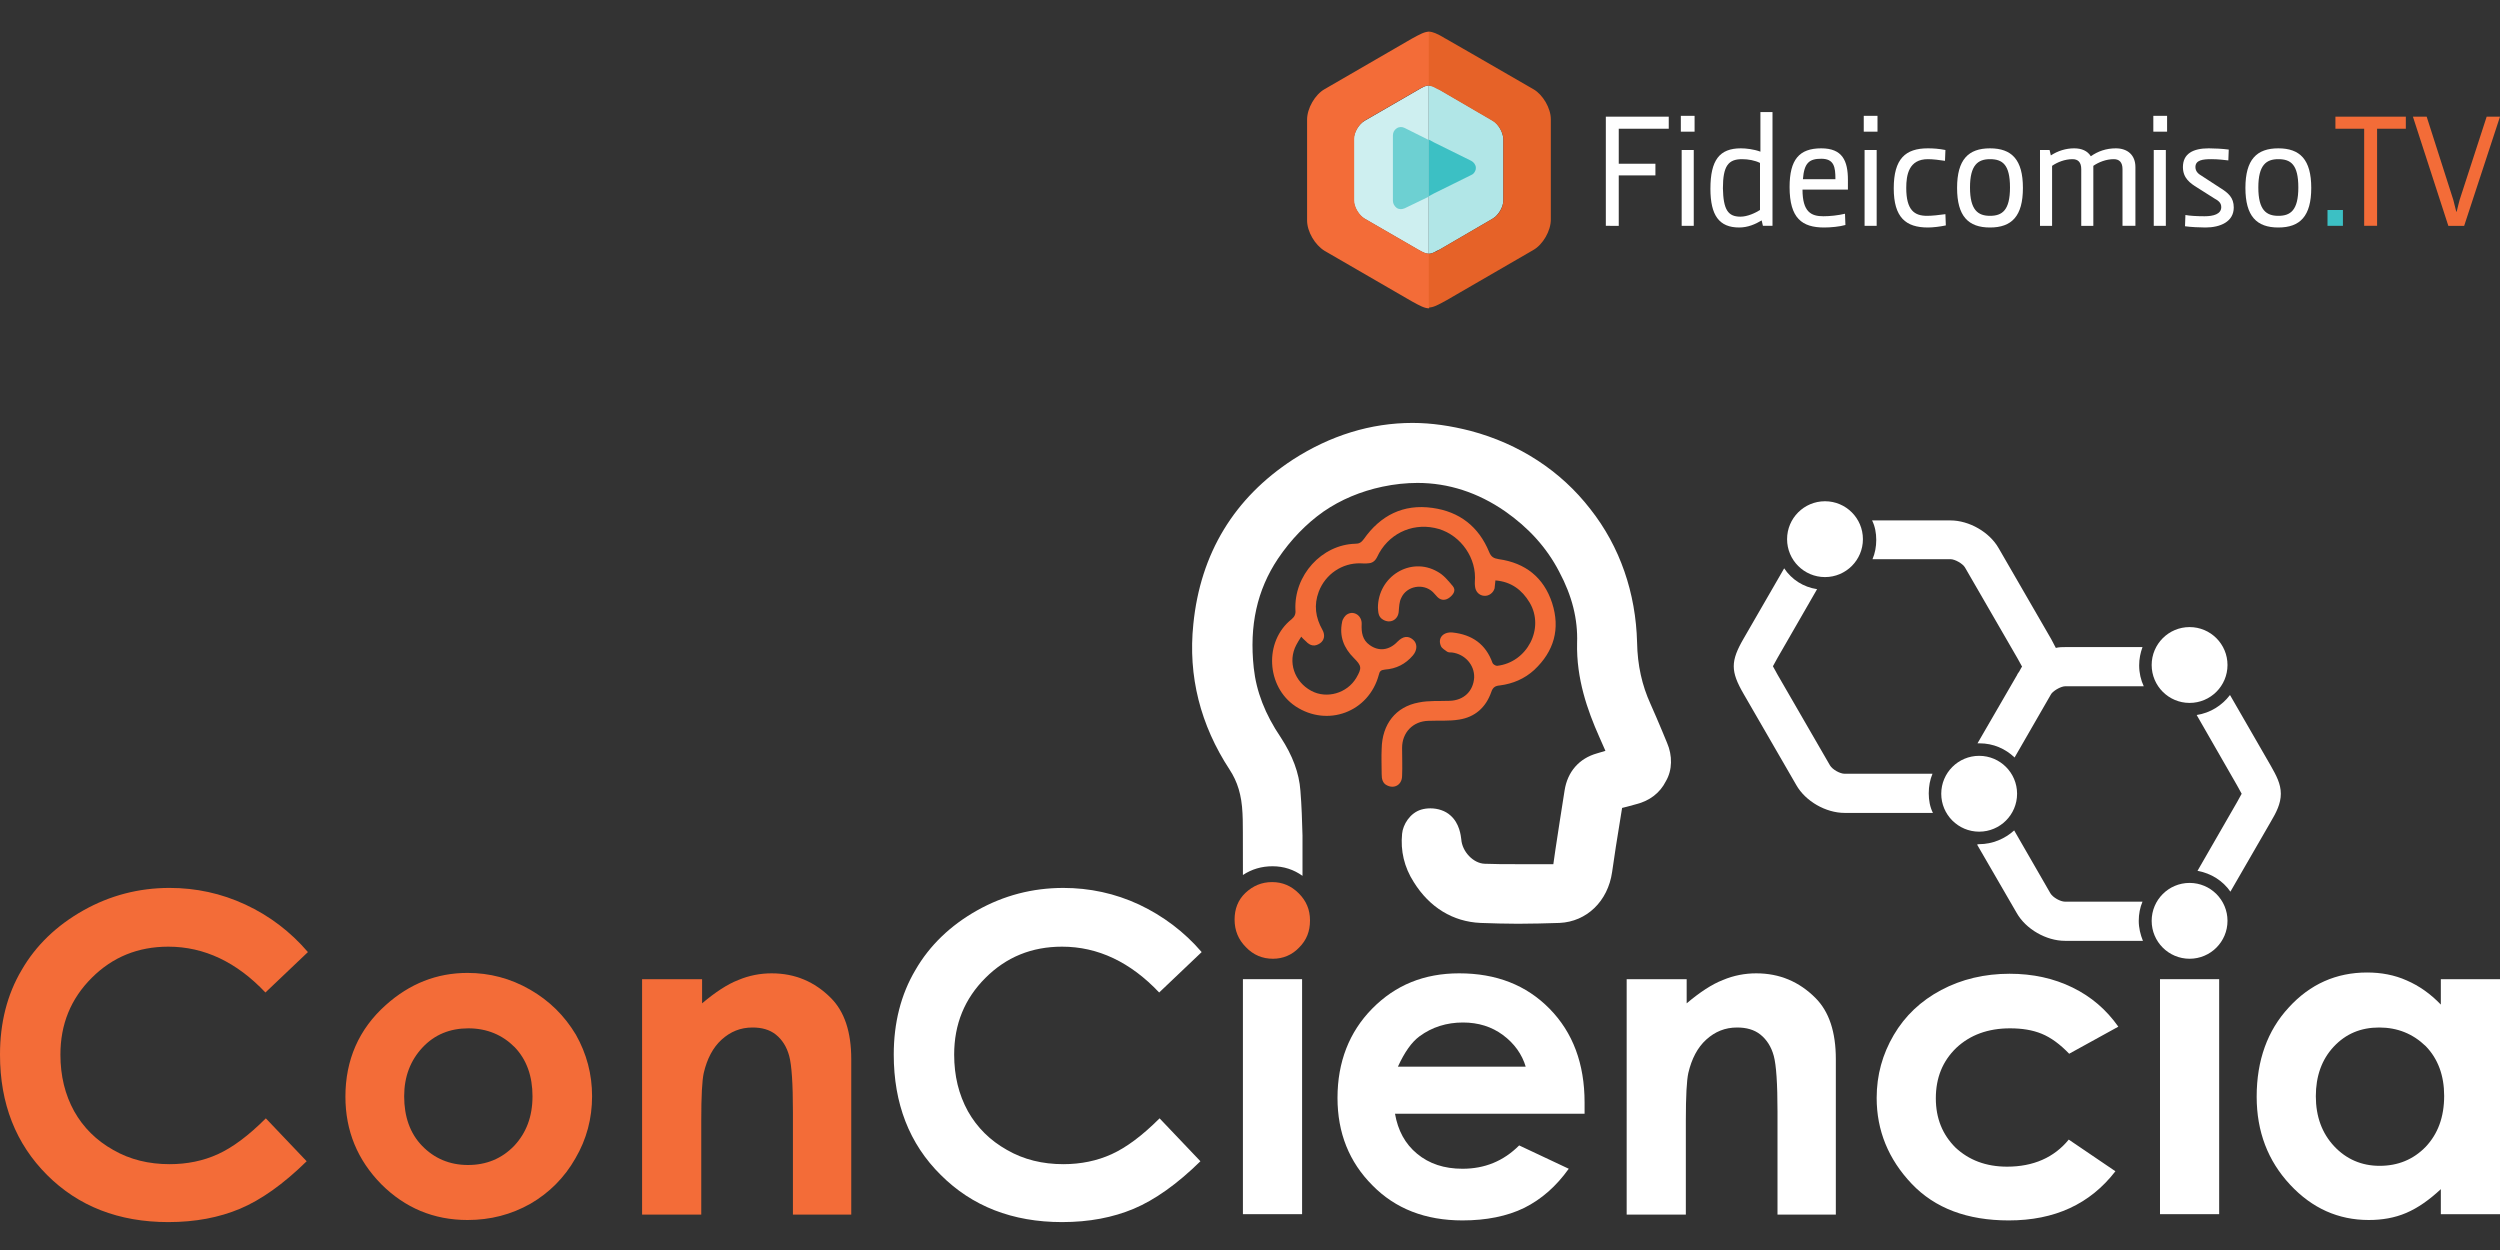 <?xml version="1.0" encoding="UTF-8"?> <svg xmlns="http://www.w3.org/2000/svg" xmlns:xlink="http://www.w3.org/1999/xlink" version="1.0" id="Layer_1" x="0px" y="0px" viewBox="0 0 600 300" style="enable-background:new 0 0 600 300;" xml:space="preserve"><rect x="0" y="0" width="600" height="300" fill="#333333" stroke="none"/> <style type="text/css"> .st0{fill:#FFFFFF;} .st1{fill:#F36C38;} .st2{fill:#CEEFF0;} .st3{fill:#B1E6E7;} .st4{fill:#3CC0C4;} .st5{fill:#E66228;} .st6{fill:#6DD0D2;} </style> <g> <g> <g> <path class="st0" d="M475,202.6c3.2,0,6.2-1.3,8.4-3.3l8.7,15.1c0.6,1,2.4,2,3.5,2h18.6c-0.6,1.4-0.9,3-0.9,4.6 c0,1.7,0.4,3.3,1,4.8h-18.7c-4.5,0-9.4-2.8-11.6-6.7l-9.5-16.4C474.7,202.6,474.9,202.6,475,202.6z"></path> <path class="st0" d="M436.1,141.4l-9.5,16.5c-0.4,0.7-0.9,1.6-1.1,2c0.2,0.4,0.7,1.3,1.1,2l12.6,21.8c0.6,1,2.4,2,3.5,2h21.1 c-0.6,1.4-0.9,3-0.9,4.7c0,1.7,0.3,3.3,1,4.7h-21.2c-4.5,0-9.4-2.8-11.6-6.7l-12.6-21.8c-3.2-5.5-3.2-7.9,0-13.4l9.7-16.8 C430,139.1,432.8,140.9,436.1,141.4z"></path> <path class="st0" d="M527.4,209l9.5-16.5c0.4-0.7,0.9-1.6,1.1-2c-0.2-0.4-0.7-1.3-1.1-2l-9.7-16.9c3.3-0.5,6.1-2.3,8-4.8l9.8,17 c1.3,2.3,2.4,4.3,2.4,6.7c0,2.4-1.1,4.5-2.4,6.7l-9.7,16.8C533.5,211.4,530.7,209.6,527.4,209z"></path> <path class="st0" d="M493.4,155.5c0.8-0.2,1.5-0.2,2.3-0.2h18.5c-0.5,1.4-0.8,2.8-0.8,4.4c0,1.8,0.4,3.5,1.1,5h-18.8 c-1,0-2.6,0.9-3.3,1.7c-0.1,0.1-0.1,0.2-0.2,0.3l-8.7,15.1c-2.2-2.1-5.1-3.4-8.4-3.4c-0.2,0-0.4,0-0.5,0l9.5-16.4 c0.1-0.3,0.3-0.5,0.5-0.8c0.3-0.5,0.5-1,0.7-1.2c-0.2-0.4-0.7-1.3-1.1-2l-12.6-21.8c-0.5-0.9-2.4-2-3.5-2h-18.7 c0.6-1.4,0.9-3,0.9-4.6c0-1.7-0.3-3.3-1-4.7h18.8c4.5,0,9.4,2.8,11.6,6.7l12.6,21.8C492.6,154,493,154.7,493.4,155.5z"></path> </g> <g> <g> <circle class="st0" cx="438" cy="129.4" r="9.1"></circle> <circle class="st0" cx="475" cy="190.5" r="9.1"></circle> <circle class="st0" cx="525.5" cy="159.6" r="9.1"></circle> <circle class="st0" cx="525.5" cy="221" r="9.1"></circle> </g> </g> </g> <path class="st0" d="M288.4,228.5l-10.2,9.7c-6.9-7.3-14.7-11-23.3-11c-7.3,0-13.4,2.5-18.4,7.5c-5,5-7.5,11.1-7.5,18.4 c0,5.1,1.1,9.6,3.3,13.6c2.2,3.9,5.3,7,9.4,9.3c4,2.3,8.5,3.4,13.5,3.4c4.2,0,8.1-0.8,11.6-2.4c3.5-1.6,7.3-4.4,11.5-8.6l9.8,10.3 c-5.6,5.5-11,9.3-16,11.4c-5,2.1-10.7,3.2-17.2,3.2c-11.9,0-21.6-3.8-29.1-11.3c-7.6-7.5-11.3-17.2-11.3-28.9 c0-7.6,1.7-14.4,5.2-20.3c3.4-5.9,8.4-10.7,14.8-14.3c6.4-3.6,13.3-5.4,20.7-5.4c6.3,0,12.4,1.3,18.2,4 C279.1,219.8,284.2,223.6,288.4,228.5z"></path> <path class="st0" d="M380.3,267.3h-45.5c0.7,4,2.4,7.2,5.3,9.6c2.9,2.4,6.5,3.6,10.9,3.6c5.3,0,9.8-1.8,13.6-5.6l11.9,5.6 c-3,4.2-6.5,7.3-10.7,9.4c-4.1,2-9.1,3-14.8,3c-8.9,0-16.1-2.8-21.6-8.4c-5.6-5.6-8.4-12.6-8.4-21c0-8.6,2.8-15.8,8.3-21.4 c5.6-5.7,12.5-8.5,20.9-8.5c8.9,0,16.1,2.8,21.7,8.5c5.6,5.7,8.4,13.2,8.4,22.5L380.3,267.3z M366.2,256.1 c-0.9-3.1-2.8-5.7-5.5-7.7s-5.9-3-9.6-3c-3.9,0-7.4,1.1-10.4,3.3c-1.9,1.4-3.6,3.8-5.2,7.3H366.2z"></path> <path class="st0" d="M390.6,235h14.2v5.8c3.2-2.7,6.1-4.6,8.7-5.6c2.6-1.1,5.3-1.6,8-1.6c5.6,0,10.3,2,14.2,5.9 c3.3,3.3,4.9,8.2,4.9,14.7v37.3h-14v-24.7c0-6.7-0.3-11.2-0.9-13.4c-0.6-2.2-1.7-3.9-3.2-5.1c-1.5-1.2-3.4-1.7-5.6-1.7 c-2.9,0-5.3,1-7.4,2.9c-2.1,1.9-3.5,4.6-4.3,8c-0.4,1.8-0.6,5.6-0.6,11.4v22.6h-14.2V235z"></path> <path class="st0" d="M508.4,246.4l-11.8,6.5c-2.2-2.3-4.4-3.9-6.6-4.8c-2.2-0.9-4.7-1.3-7.6-1.3c-5.3,0-9.6,1.6-12.9,4.7 c-3.3,3.2-4.9,7.2-4.9,12.1c0,4.8,1.6,8.7,4.7,11.8c3.2,3,7.3,4.6,12.4,4.6c6.3,0,11.3-2.2,14.8-6.5l11.2,7.6 c-6.1,7.9-14.6,11.8-25.6,11.8c-9.9,0-17.7-2.9-23.3-8.8c-5.6-5.9-8.4-12.8-8.4-20.6c0-5.5,1.4-10.5,4.1-15.1 c2.7-4.6,6.5-8.2,11.4-10.8c4.9-2.6,10.4-3.9,16.4-3.9c5.6,0,10.6,1.1,15.1,3.3S505.5,242.3,508.4,246.4z"></path> <rect x="518.4" y="235" class="st0" width="14.2" height="56.4"></rect> <path class="st0" d="M585.8,235H600v56.4h-14.2v-6c-2.8,2.6-5.5,4.5-8.3,5.7c-2.8,1.2-5.8,1.7-9,1.7c-7.3,0-13.6-2.8-18.9-8.5 s-8-12.7-8-21.1c0-8.7,2.6-15.9,7.7-21.4c5.1-5.6,11.4-8.4,18.8-8.4c3.4,0,6.6,0.6,9.5,1.9c3,1.3,5.7,3.2,8.2,5.8V235z M571,246.6 c-4.4,0-8,1.5-10.9,4.6c-2.9,3.1-4.3,7.1-4.3,11.9c0,4.9,1.5,8.9,4.4,12c2.9,3.1,6.6,4.7,10.9,4.7c4.4,0,8.1-1.5,11.1-4.6 c2.9-3.1,4.4-7.1,4.4-12.2c0-4.9-1.5-8.9-4.4-11.9C579.1,248.1,575.4,246.6,571,246.6z"></path> <path class="st1" d="M358.9,139.3c3.8,0.3,6.4,2.3,8.2,5.3c3.7,6.2-0.6,14.4-7.8,15.2c-0.4,0-1-0.4-1.1-0.7 c-1.6-4.5-4.9-6.8-9.6-7.3c-2.2-0.2-3.6,1.3-2.8,3.2c0.2,0.6,1,1,1.5,1.4c0.3,0.2,0.8,0.2,1.2,0.2c3.1,0.4,5.4,3,5.3,6 c-0.2,3.3-2.5,5.5-5.9,5.6c-2.5,0.1-5-0.1-7.4,0.4c-5.5,1-8.8,5.2-8.9,11.1c-0.1,2,0,4.1,0,6.1c0,1.1,0.2,2.2,1.3,2.7 c1.8,0.9,3.6-0.2,3.6-2.3c0.1-2.2,0-4.4,0-6.7c0-3.7,2.6-6.4,6.3-6.5c2.5-0.1,5,0.1,7.4-0.3c3.8-0.6,6.4-2.9,7.7-6.6 c0.4-1.2,1-1.5,2.1-1.6c3.1-0.4,5.9-1.6,8.2-3.7c4.8-4.5,6.3-9.9,4.3-16.1c-2-6.1-6.4-9.6-12.8-10.5c-1.2-0.2-1.8-0.5-2.3-1.7 c-2.5-6.1-7.1-9.7-13.6-10.6c-7-1-12.5,1.8-16.5,7.5c-0.6,0.8-1.1,1.1-2,1.1c-8.1,0.2-14.8,7.6-14.4,15.9c0.1,1-0.2,1.6-0.9,2.2 c-6.7,5.3-6.1,16.2,0.9,20.9c7.7,5.1,17.6,1.4,20-7.5c0.2-0.9,0.5-1.2,1.5-1.3c2.7-0.2,4.9-1.3,6.7-3.4c1.1-1.3,1.1-2.9,0-3.8 c-1.2-1-2.4-0.8-3.7,0.5c-2,2.1-4.5,2.4-6.7,0.8c-1.7-1.2-2-3-1.9-5c0.1-2-1.8-3.3-3.4-2.4c-0.6,0.3-1.2,1.2-1.3,1.9 c-0.7,3.4,0.4,6.2,2.8,8.6c1.9,1.9,2,2.4,0.6,4.8c-2.2,3.7-7.1,5.1-10.8,3.1c-4.1-2.2-5.7-7-3.6-11c0.3-0.6,0.7-1.2,1.2-2 c0.4,0.5,0.8,0.8,1.1,1.1c1.1,1.2,2.2,1.3,3.4,0.5c1-0.7,1.3-1.9,0.6-3.2c-1.7-3-2.1-6-0.9-9.2c1.6-4.2,5.6-6.9,10-6.8 c0.6,0,1.2,0.1,1.7,0c1.1,0,1.8-0.5,2.3-1.5c2.5-5.4,8.1-8.2,13.8-7c5.5,1.1,9.7,6.3,9.7,11.9c0,0.7-0.1,1.4,0,2.1 c0.1,1.2,0.9,2.2,2.2,2.3c1.1,0.1,2.2-0.7,2.5-1.8C358.7,141,358.8,140.2,358.9,139.3z"></path> <path class="st1" d="M330.7,145.9c0.1,0.9,0,2.1,1.2,2.8c1.8,1.1,3.7,0,3.8-2c0.1-1.1,0.1-2.2,0.6-3.2c1.3-2.9,5.3-3.6,7.6-1.4 c0.4,0.4,0.7,0.8,1.1,1.2c0.9,0.9,2,0.8,2.9,0.1c0.9-0.7,1.6-1.7,0.8-2.7c-1.1-1.3-2.2-2.7-3.7-3.5 C338.6,133.5,330.7,138.3,330.7,145.9z"></path> <rect x="298.3" y="235" class="st0" width="14.2" height="56.4"></rect> <path class="st0" d="M400.1,178.3C400.1,178.3,400.1,178.3,400.1,178.3c-0.4-1-0.8-1.9-1.2-2.9l0,0c-0.9-2.1-1.8-4.3-2.8-6.5 c-2-4.4-3.1-9.2-3.2-14.7c-0.3-11.9-4.1-23-11.2-32c-7.1-9.2-17.1-15.7-28.8-18.8c-4.7-1.2-9.3-1.9-13.9-1.9c-10,0-19.7,3-28.7,8.8 c-14.1,9.2-22.2,22.5-23.9,39.5c-1.3,12.5,1.7,24.2,8.7,34.9c1.9,2.9,2.9,6.1,3.1,10.5c0.1,1,0.1,6.1,0.1,14.8 c2.1-1.4,4.5-2.1,7.1-2.1c2.7,0,5.1,0.8,7.2,2.3c0-6,0-9.2,0-9.7c-0.1-3.5-0.2-7.1-0.5-10.7c-0.3-4.3-1.9-8.5-4.7-12.8 c-3.8-5.6-5.9-11.1-6.5-16.7c-1.1-10.2,0.8-18.7,5.8-26.2c3.1-4.6,6.8-8.4,10.9-11.3c4.2-2.9,9-4.9,14.2-6c2.8-0.6,5.7-0.9,8.4-0.9 c7.4,0,14.5,2.3,21,6.8c5.6,3.9,10,8.7,13,14.5c3.1,5.8,4.5,11.4,4.3,17.1c-0.2,8.6,2.5,16.2,5.3,22.5c0.5,1.1,1,2.3,1.5,3.4 c-0.7,0.2-1.3,0.4-2,0.6c-4.3,1.2-7.1,4.4-7.8,8.9c-0.8,4.8-1.5,9.8-2.2,14.2l-0.5,3.5c0,0,0,0,0,0l-0.9,0c-2.5,0-5,0-7.6,0 c-3.1,0-5.6,0-8-0.1c-2.7-0.1-5.4-2.9-5.6-5.9c-0.1-0.8-0.4-3.8-2.6-5.7c-1.2-1.1-3-1.7-4.8-1.7c-0.8,0-1.5,0.1-2.2,0.3 c-2.7,0.8-4.4,3.6-4.6,5.8c-0.4,4.1,0.5,8,2.8,11.6c3.8,6.1,9.4,9.5,16,9.8c3,0.1,6,0.2,9,0.2c3.3,0,6.7-0.1,10-0.2 c6.5-0.3,11.6-5.2,12.6-12.2c0.6-4.1,1.2-8.2,1.9-12.3c0.2-1,0.3-2.1,0.5-3.1c0.4-0.1,0.8-0.2,1.2-0.3c0.8-0.2,1.5-0.4,2.2-0.6 c3.2-0.8,5.7-2.7,7.1-5.5C401.4,184.8,401.4,181.3,400.1,178.3z"></path> <g> <path class="st1" d="M73.9,228.5l-10.2,9.7c-6.9-7.3-14.7-11-23.3-11c-7.3,0-13.4,2.5-18.4,7.5c-5,5-7.5,11.1-7.5,18.4 c0,5.1,1.1,9.6,3.3,13.6c2.2,3.9,5.3,7,9.4,9.3c4,2.3,8.5,3.4,13.5,3.4c4.2,0,8.1-0.8,11.6-2.4c3.5-1.6,7.3-4.4,11.5-8.6l9.8,10.3 c-5.6,5.5-11,9.3-16,11.4c-5,2.1-10.7,3.2-17.2,3.2c-11.9,0-21.6-3.8-29.1-11.3C3.8,274.5,0,264.9,0,253.1 c0-7.6,1.7-14.4,5.2-20.3c3.4-5.9,8.4-10.7,14.8-14.3c6.4-3.6,13.3-5.4,20.7-5.4c6.3,0,12.4,1.3,18.2,4 C64.7,219.8,69.7,223.6,73.9,228.5z"></path> <path class="st1" d="M112.2,233.5c5.3,0,10.3,1.3,15,4c4.7,2.7,8.3,6.3,11,10.8c2.6,4.6,3.9,9.5,3.9,14.8c0,5.3-1.3,10.3-4,14.9 c-2.6,4.6-6.3,8.3-10.8,10.9c-4.6,2.6-9.6,3.9-15.1,3.9c-8.1,0-15-2.9-20.7-8.6c-5.7-5.8-8.6-12.8-8.6-21c0-8.8,3.2-16.2,9.7-22 C98.3,236.1,104.8,233.5,112.2,233.5z M112.4,246.8c-4.4,0-8.1,1.5-11,4.6c-2.9,3.1-4.4,7-4.4,11.7c0,4.9,1.4,8.9,4.3,11.9 c2.9,3,6.6,4.6,11,4.6c4.4,0,8.1-1.5,11.1-4.6c2.9-3.1,4.4-7,4.4-11.9c0-4.8-1.4-8.8-4.3-11.8 C120.6,248.4,116.9,246.8,112.4,246.8z"></path> <path class="st1" d="M154.3,235h14.2v5.8c3.2-2.7,6.1-4.6,8.7-5.6c2.6-1.1,5.3-1.6,8-1.6c5.6,0,10.3,2,14.2,5.9 c3.3,3.3,4.9,8.2,4.9,14.7v37.3h-14v-24.7c0-6.7-0.3-11.2-0.9-13.4c-0.6-2.2-1.7-3.9-3.2-5.1c-1.5-1.2-3.4-1.7-5.6-1.7 c-2.9,0-5.3,1-7.4,2.9c-2.1,1.9-3.5,4.6-4.3,8c-0.4,1.8-0.6,5.6-0.6,11.4v22.6h-14.2V235z"></path> </g> <path class="st1" d="M305.5,230.1c2.4,0,4.6-0.9,6.3-2.7c1.8-1.8,2.6-3.9,2.6-6.5c0-2.6-0.9-4.7-2.7-6.5c-1.8-1.8-3.9-2.7-6.4-2.7 c-2.5,0-4.6,0.9-6.4,2.6s-2.6,3.9-2.6,6.4c0,2.6,0.9,4.8,2.7,6.6C300.8,229.2,303,230.1,305.5,230.1z"></path> </g> <g> <g> <path class="st2" d="M340.3,21.6l-12.8,7.4c-1.4,0.8-2.6,2.8-2.6,4.4v14.7c0,1.6,1.2,3.6,2.6,4.4l12.8,7.4c1.2,0.7,1.9,1,2.6,1 V20.5C342.2,20.5,341.5,20.9,340.3,21.6z"></path> <path class="st3" d="M358.2,28.9l-12.7-7.4c-0.5-0.3-0.8-0.5-1.2-0.6c-0.5-0.3-1-0.4-1.4-0.4v40.4c0.4,0,0.8-0.1,1.4-0.4 c0.3-0.2,0.7-0.4,1.2-0.6l12.7-7.4c1.4-0.8,2.6-2.8,2.6-4.4V33.3C360.7,31.7,359.6,29.7,358.2,28.9z"></path> </g> <path class="st0" d="M385.4,54.2V28h15.1v2.9h-12v8.4h8.8v2.8h-8.8v12.1H385.4z"></path> <path class="st0" d="M403.4,31.6v-3.8h3.3v3.8H403.4z M403.6,54.2V36h2.9v18.2H403.6z"></path> <path class="st0" d="M417.8,35.6c1.2,0,3.1,0.2,4.7,0.8v-9.5h2.9v27.3h-2.3l-0.3-1.3h0c-1.5,0.9-3.3,1.7-5.4,1.7 c-4.8,0-6.9-2.9-6.9-9.3C410.5,38.4,412.7,35.6,417.8,35.6z M417.7,52c1.7,0,3.6-0.9,4.7-1.6V39.1c-1.2-0.6-2.8-0.9-4.3-0.9 c-3.3,0-4.6,1.6-4.6,7C413.6,50.3,414.7,52,417.7,52z"></path> <path class="st0" d="M443.5,45.5h-10.9c0,5.4,2.1,6.4,5,6.4c1.6,0,3.5-0.2,5.2-0.6l0.1,2.7c-1.4,0.4-3.5,0.6-5.1,0.6 c-5.3,0-8.3-2.2-8.3-9.7c0-6.6,2.3-9.3,7.6-9.3c5.1,0,6.4,3,6.4,7.6V45.5z M440.5,43c0-2.9-0.3-4.9-3.4-4.9c-2.9,0-4.1,1-4.4,4.9 H440.5z"></path> <path class="st0" d="M447.3,31.6v-3.8h3.3v3.8H447.3z M447.5,54.2V36h2.9v18.2H447.5z"></path> <path class="st0" d="M462.7,35.6c1.3,0,2.7,0.1,4.2,0.4l-0.1,2.6c-1.3-0.2-2.9-0.4-4.1-0.4c-4.6,0-5.2,3.8-5.2,6.9 c0,5.4,2,6.7,5,6.7c1.3,0,2.9-0.2,4.4-0.4l0.1,2.7c-1.4,0.3-3.1,0.5-4.3,0.5c-5.3,0-8.2-2.4-8.2-9.4 C454.5,38.1,457.3,35.6,462.7,35.6z"></path> <path class="st0" d="M477.6,54.6c-5.2,0-7.9-2.7-7.9-9.5c0-6.8,2.7-9.5,7.9-9.5c5.2,0,7.9,2.7,7.9,9.5 C485.5,51.9,482.8,54.6,477.6,54.6z M477.6,38.2c-2.9,0-4.8,1.4-4.8,6.8s1.9,6.8,4.8,6.8c2.9,0,4.8-1.3,4.8-6.8 S480.6,38.2,477.6,38.2z"></path> <path class="st0" d="M512.3,54.2h-2.9V40.6c0-1.7-0.8-2.4-2.1-2.4c-1.8,0-3.6,0.7-4.9,1.6v14.4h-2.9V40.6c0-1.7-0.8-2.4-2.1-2.4 c-1.8,0-3.6,0.7-4.9,1.6v14.4h-2.9V36h2.3l0.3,1.3h0c1.7-1.1,3.6-1.7,5.6-1.7c1.8,0,3.2,0.6,4,1.9h0c1.7-1.2,3.7-1.9,6-1.9 c2.8,0,4.7,1.6,4.7,4.5V54.2z"></path> <path class="st0" d="M516.8,31.6v-3.8h3.3v3.8H516.8z M516.9,54.2V36h2.9v18.2H516.9z"></path> <path class="st0" d="M529.3,54.6c-1.2,0-3.6-0.1-4.9-0.3l0.1-2.7c1,0.2,2.8,0.3,4.6,0.3c2.1,0,4-0.5,4-2.2c0-1.1-0.8-1.6-1.7-2.1 l-4.1-2.6c-1.6-1-3.4-2.2-3.4-4.9c0-3.2,2.4-4.5,6.2-4.5c1.2,0,3.4,0.1,4.8,0.3l-0.1,2.6c-0.9-0.1-2.4-0.3-4.1-0.3 c-2,0-3.8,0.2-3.8,1.9c0,1.1,0.8,1.7,1.5,2.1l4.3,2.8c2.1,1.3,3.4,2.4,3.4,4.8C536.1,53.2,532.9,54.6,529.3,54.6z"></path> <path class="st0" d="M546.8,54.6c-5.2,0-7.9-2.7-7.9-9.5c0-6.8,2.7-9.5,7.9-9.5c5.2,0,7.9,2.7,7.9,9.5 C554.7,51.9,552,54.6,546.8,54.6z M546.8,38.2c-2.9,0-4.8,1.4-4.8,6.8s1.9,6.8,4.8,6.8c2.9,0,4.8-1.3,4.8-6.8 S549.8,38.2,546.8,38.2z"></path> <path class="st4" d="M558.6,54.2v-3.8h3.7v3.8H558.6z"></path> <path class="st1" d="M570.5,30.9v23.3h-3.1V30.9h-6.9V28h16.9v2.9H570.5z"></path> <path class="st1" d="M596.8,28h3.2l-8.6,26.2h-3.8L579.1,28h3.3l6.4,20c0.2,0.7,0.4,1.6,0.7,2.8h0.1c0.3-1.2,0.5-2.1,0.7-2.8 L596.8,28z"></path> <g> <path class="st1" d="M327.6,52.5c-1.4-0.8-2.6-2.8-2.6-4.4V33.3c0-1.6,1.2-3.6,2.6-4.4l12.8-7.4c1.2-0.7,1.9-1,2.6-1V7.6 c-1.1,0-2.2,0.6-4.2,1.7l-20.9,12.1c-2.3,1.3-4.2,4.6-4.2,7.3v24.2c0,2.7,1.9,5.9,4.2,7.3l20.9,12.1c2,1.1,3.1,1.7,4.2,1.7V60.9 c-0.7,0-1.4-0.3-2.6-1L327.6,52.5z"></path> <path class="st5" d="M368,21.4l-14.9-8.6l-6.1-3.5c-0.2-0.1-0.4-0.2-0.5-0.3h0c-1.6-0.9-2.6-1.4-3.6-1.4v13h0 c0.4,0,0.8,0.1,1.4,0.4c0.3,0.2,0.7,0.4,1.2,0.6l12.7,7.4c1.4,0.8,2.6,2.8,2.6,4.4v14.7c0,1.6-1.1,3.6-2.6,4.4l-12.7,7.4 c-0.5,0.3-0.8,0.5-1.2,0.6c-0.5,0.3-1,0.4-1.4,0.4h0v12.9c1.1,0,2.2-0.6,4.2-1.7L368,60c2.3-1.3,4.2-4.6,4.2-7.3V28.6 C372.2,26,370.3,22.7,368,21.4z"></path> </g> <g> <path class="st6" d="M337.1,30.7c-0.6-0.3-1.3-0.3-1.9,0.1c-0.6,0.4-0.9,1-0.9,1.7v15.7c0,0.7,0.4,1.3,0.9,1.7 c0.3,0.2,0.7,0.3,1,0.3c0.3,0,0.6-0.1,0.9-0.2l5.8-2.8V33.6L337.1,30.7z"></path> <path class="st4" d="M353.1,38.6l-8.9-4.4v0l-1.3-0.7v13.6l1.3-0.7v0l8.7-4.3l0.2-0.1c0.5-0.2,0.8-0.6,1-1.1 c0.1-0.2,0.1-0.4,0.1-0.7C354.2,39.6,353.7,38.9,353.1,38.6z"></path> </g> </g> </svg> 